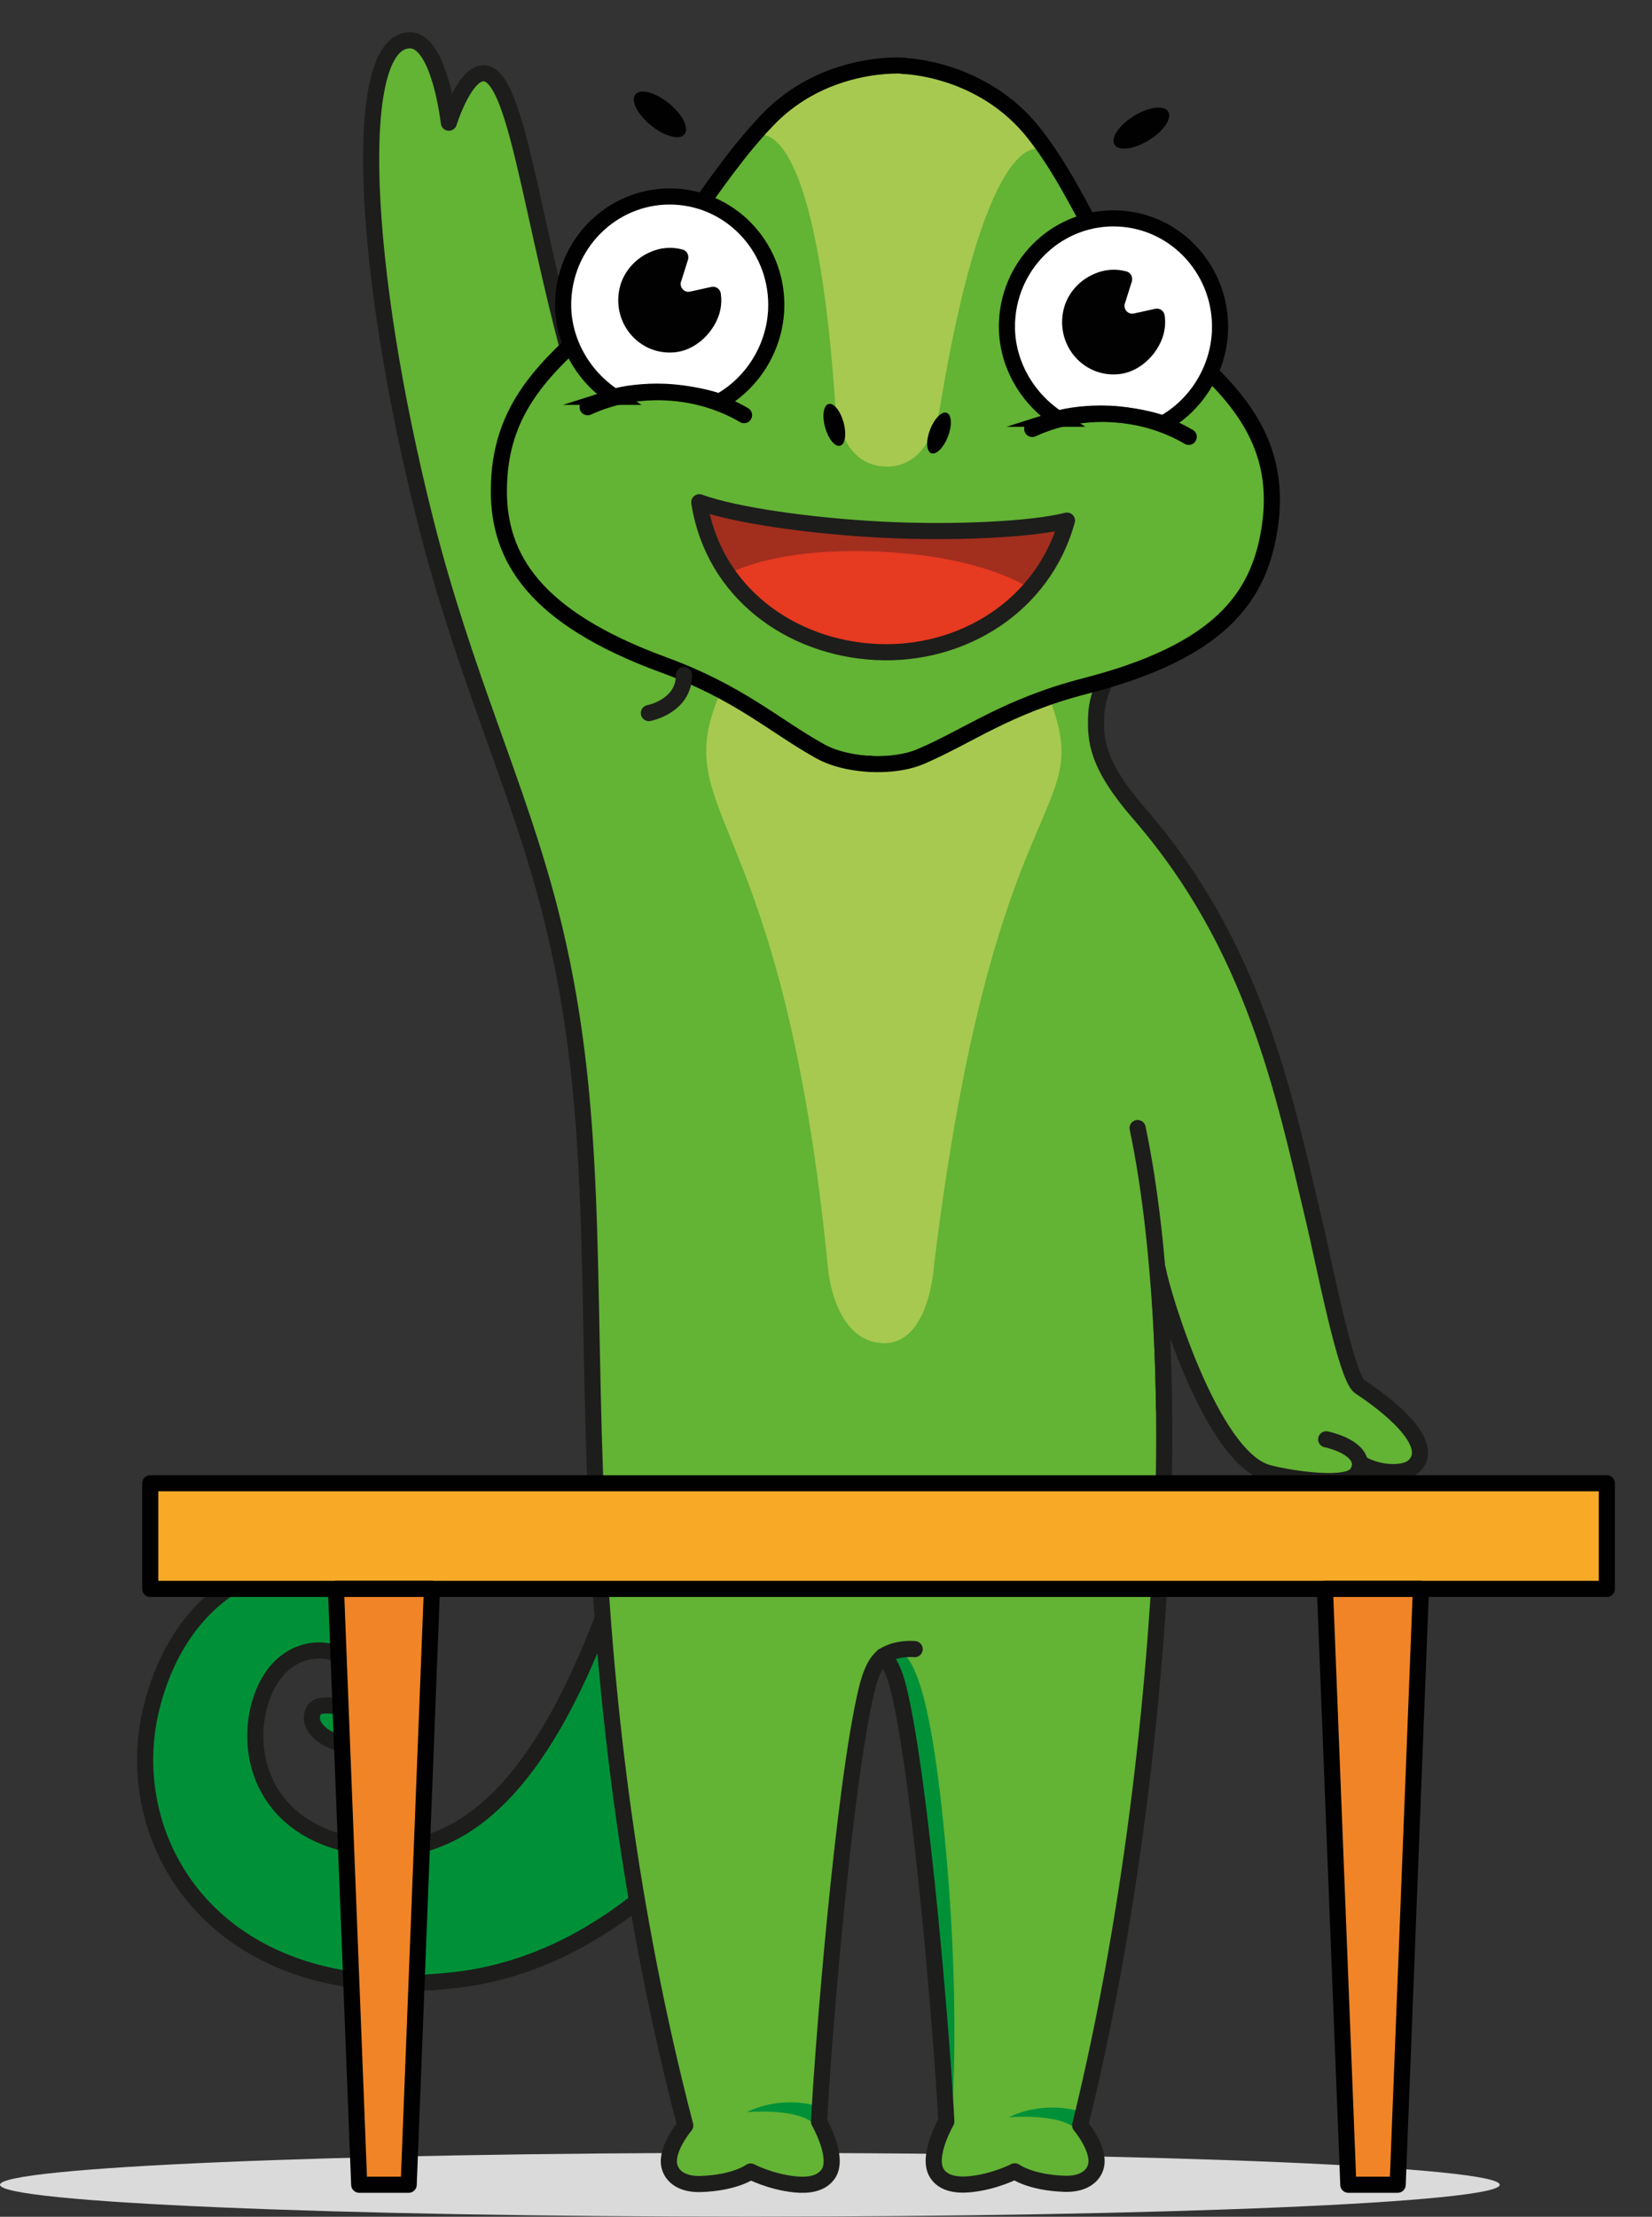 <?xml version="1.0" encoding="UTF-8"?> <svg xmlns="http://www.w3.org/2000/svg" width="41" height="55" viewBox="0 0 41 55" fill="none"><rect x="0" y="0" width="41" height="55" fill="#333333" stroke="none"/> <path d="M18.611 54.998C28.889 54.998 37.221 54.644 37.221 54.206C37.221 53.769 28.889 53.414 18.611 53.414C8.332 53.414 0 53.769 0 54.206C0 54.644 8.332 54.998 18.611 54.998Z" fill="#DADADA"></path> <path d="M15.957 47.059C14.671 48.096 13.161 48.894 11.382 49.116C5.383 49.862 2.937 45.726 3.755 42.391C4.495 39.366 6.919 38.323 8.737 38.968C10.914 39.741 10.869 41.948 10.009 42.828C9.522 43.327 8.961 43.356 8.541 43.274C7.983 43.167 7.624 42.795 7.775 42.463C7.881 42.225 8.259 42.352 8.48 42.316C8.759 42.27 9 42.091 8.958 41.716C8.887 41.054 7.823 40.611 7.034 41.286C5.925 42.234 5.8 45.484 9.211 45.85C12.52 46.205 14.248 42.042 15.094 39.8" fill="#009138"></path> <path d="M15.957 47.059C14.671 48.096 13.161 48.894 11.382 49.116C5.383 49.862 2.937 45.726 3.755 42.391C4.495 39.366 6.919 38.323 8.737 38.968C10.914 39.741 10.869 41.948 10.009 42.828C9.522 43.327 8.961 43.356 8.541 43.274C7.983 43.167 7.624 42.795 7.775 42.463C7.881 42.225 8.259 42.352 8.48 42.316C8.759 42.27 9 42.091 8.958 41.716C8.887 41.054 7.823 40.611 7.034 41.286C5.925 42.234 5.8 45.484 9.211 45.85C12.52 46.205 14.248 42.042 15.094 39.8" stroke="#1D1D1B" stroke-width="0.4" stroke-miterlimit="10"></path> <path d="M34.088 34.663C33.514 34.321 33.19 33.261 32.963 31.905C32.536 29.336 31.331 23.664 28.282 20.196C27.064 18.807 27.198 18.172 27.218 17.647C27.23 17.265 27.461 16.825 27.747 16.424C28.109 15.916 25.249 15.469 23.133 15.235C21.123 15.013 19.171 14.335 17.526 13.139C16.478 12.376 15.445 11.355 14.753 10.022C13.201 7.036 13.708 5.458 12.502 2.342C11.98 0.996 11.204 2.857 11.204 2.857C11.204 2.857 10.947 1.168 10.274 1.015C9.992 0.95 9.643 1.159 9.469 1.866C8.867 4.311 9.623 9.605 10.694 13.487C12.037 18.357 13.65 22.325 13.958 24.108C14.746 28.711 14.891 38.793 14.891 38.793C14.891 38.793 15.612 47.38 17.003 52.732C17.003 52.732 16.51 53.316 16.609 53.736C16.67 53.994 16.923 54.199 17.391 54.183C18.251 54.153 18.626 53.873 18.626 53.873C18.626 53.873 19.116 54.131 19.732 54.193C20.052 54.225 20.399 54.183 20.565 53.912C20.819 53.492 20.325 52.638 20.325 52.638C20.408 50.874 20.934 44.302 21.501 41.936C21.623 41.427 21.767 41.196 21.905 41.091C22.043 41.192 22.188 41.427 22.309 41.936C22.877 44.302 23.403 50.874 23.486 52.638C23.486 52.638 22.992 53.492 23.245 53.912C23.409 54.186 23.758 54.225 24.079 54.193C24.695 54.131 25.185 53.873 25.185 53.873C25.185 53.873 25.563 54.153 26.419 54.183C26.884 54.199 27.141 53.994 27.202 53.736C27.301 53.316 26.807 52.732 26.807 52.732C27.74 49.143 28.378 44.019 28.699 41.036C28.856 39.572 28.737 31.504 28.737 31.504C28.737 31.504 29.298 36.149 32.107 36.736C32.443 36.808 33.61 37.137 33.742 36.329C33.742 36.329 34.877 36.648 35.085 36.387C35.473 35.905 35.063 35.24 34.091 34.663H34.088Z" fill="#63B334"></path> <path d="M25.041 52.532C25.041 52.532 25.82 52.093 26.846 52.396L26.679 52.8C26.221 52.425 25.041 52.532 25.041 52.532Z" fill="#009138"></path> <path d="M28.888 34.919C28.888 34.919 28.888 31.092 28.234 27.988" stroke="#1D1D1B" stroke-width="0.4" stroke-linecap="round" stroke-linejoin="round"></path> <path d="M22.013 41.205C22.013 41.205 22.962 42.45 23.157 48.328C23.286 52.161 23.616 52.546 23.616 52.546C23.616 52.546 23.876 49.713 23.404 45.159C23.064 41.87 22.657 41.14 22.314 40.938L22.01 41.205H22.013Z" fill="#009138"></path> <path d="M18.539 52.404C18.539 52.404 19.318 51.964 20.344 52.267L20.177 52.671C19.719 52.296 18.539 52.404 18.539 52.404Z" fill="#009138"></path> <path d="M15.161 12.018C13.352 7.278 13.022 2.164 12.095 1.834C11.573 1.649 11.14 3.044 11.14 3.044C11.14 3.044 10.913 1 10.175 1C8.72 1 8.963 6.607 10.56 12.928C11.531 16.771 12.833 19.434 13.638 22.547C14.891 27.398 14.529 31.606 14.817 37.813C15.023 42.279 15.616 47.387 17.007 52.736C17.007 52.736 16.513 53.32 16.613 53.74C16.674 53.998 16.927 54.203 17.395 54.187C18.254 54.158 18.629 53.877 18.629 53.877C18.629 53.877 19.12 54.135 19.735 54.197C20.056 54.229 20.402 54.187 20.569 53.916C20.822 53.496 20.328 52.642 20.328 52.642C20.412 50.878 20.938 44.306 21.505 41.94C21.694 41.145 21.938 41.063 22.124 40.991C22.384 40.887 22.701 40.916 22.701 40.916" stroke="#1D1D1B" stroke-width="0.4" stroke-linecap="round" stroke-linejoin="round"></path> <path d="M21.912 41.094C22.05 41.198 22.191 41.433 22.31 41.935C22.877 44.302 23.403 50.873 23.486 52.637C23.486 52.637 22.992 53.491 23.246 53.911C23.409 54.185 23.759 54.224 24.079 54.192C24.695 54.13 25.185 53.872 25.185 53.872C25.185 53.872 25.564 54.153 26.42 54.182C26.885 54.198 27.141 53.993 27.202 53.736C27.301 53.315 26.808 52.731 26.808 52.731C28.18 47.16 28.728 41.345 28.866 37.374C28.975 34.212 28.738 31.504 28.738 31.504C28.837 32.081 30.049 36.142 31.459 36.54C31.912 36.667 33.264 36.886 33.611 36.625C33.771 36.501 33.755 36.299 33.755 36.299C34.242 36.592 34.867 36.576 35.079 36.387C35.611 35.917 34.758 35.073 33.752 34.408C33.402 34.18 32.854 31.285 32.594 30.206C31.854 27.1 31.126 23.471 28.279 20.192C27.205 18.957 27.186 18.354 27.205 17.76C27.228 17.092 27.654 16.512 27.654 16.512" stroke="#1D1D1B" stroke-width="0.4" stroke-linecap="round" stroke-linejoin="round"></path> <path d="M22.436 1.629C22.436 1.629 20.48 1.476 19.044 2.985C17.607 4.495 16.921 6.147 15.055 7.774C13.574 9.065 12.43 9.779 12.308 12.26C12.221 14.049 13.86 15.581 16.636 16.556C18.54 17.228 19.226 17.932 20.374 18.574C21.323 19.102 22.298 19.007 22.852 18.77C24.061 18.251 24.965 17.449 26.937 17.019C30.438 16.259 31.364 14.222 31.496 13.211C31.803 10.809 30.544 9.909 29.191 8.478C27.488 6.676 26.994 5 25.68 3.318C24.394 1.672 22.432 1.633 22.432 1.633L22.436 1.629Z" fill="#63B334"></path> <path d="M26.028 17.273C24.659 17.72 23.854 18.342 22.854 18.773C22.296 19.011 21.325 19.108 20.376 18.577C19.526 18.104 18.93 17.596 17.91 17.094C17.891 17.146 17.875 17.195 17.852 17.244C16.567 20.301 19.433 20.024 20.549 31.466C20.549 31.466 20.683 33.253 21.886 33.324C23.072 33.396 23.181 31.391 23.181 31.391C24.649 19.408 27.14 20.314 26.095 17.465C26.073 17.407 26.047 17.338 26.024 17.273H26.028Z" fill="#A7C950"></path> <path d="M24.222 2.136C23.289 1.65 22.433 1.631 22.433 1.631C22.433 1.631 21.567 1.595 20.888 1.839C19.272 2.423 18.836 3.365 18.836 3.365C18.836 3.365 20.211 2.742 20.718 9.855C20.718 9.855 20.737 11.518 21.952 11.576C23.167 11.635 23.347 9.986 23.347 9.986C24.533 2.954 25.844 3.714 25.844 3.714C25.844 3.714 25.363 2.729 24.222 2.136Z" fill="#A7C950"></path> <path d="M21.598 18.953C21.598 18.953 22.297 19.008 22.851 18.77C24.06 18.252 24.98 17.525 26.936 17.02C30.254 16.166 31.232 14.839 31.504 13.144C31.844 11.035 30.747 9.783 29.186 8.482C27.471 7.051 26.99 5.004 25.676 3.322C24.39 1.676 22.428 1.637 22.428 1.637" stroke="#000100" stroke-width="0.4" stroke-miterlimit="10" stroke-linecap="round"></path> <path d="M21.598 18.952C21.598 18.952 20.899 18.939 20.367 18.646C19.216 18.01 18.366 17.192 16.472 16.497C13.25 15.317 12.381 13.828 12.381 12.181C12.381 10.092 13.57 9.065 15.051 7.774C16.917 6.147 17.571 4.531 19.04 2.985C20.476 1.476 22.431 1.629 22.431 1.629" stroke="#000100" stroke-width="0.4" stroke-miterlimit="10" stroke-linecap="round"></path> <path d="M26.217 10.371C26.65 10.231 27.115 10.162 27.596 10.185C28.048 10.208 28.478 10.312 28.875 10.475C29.667 10.045 30.228 9.223 30.273 8.245C30.343 6.762 29.218 5.501 27.759 5.429C26.301 5.357 25.06 6.501 24.989 7.985C24.941 8.985 25.442 9.872 26.217 10.374V10.371Z" fill="white"></path> <path d="M28.506 3.483C28.875 3.259 29.094 2.94 28.995 2.772C28.895 2.603 28.516 2.649 28.147 2.874C27.778 3.099 27.559 3.418 27.658 3.586C27.757 3.754 28.137 3.708 28.506 3.483Z" fill="#000100"></path> <path d="M16.99 3.329C17.11 3.175 16.933 2.83 16.595 2.559C16.258 2.287 15.887 2.192 15.768 2.346C15.648 2.5 15.824 2.845 16.162 3.116C16.499 3.388 16.87 3.483 16.99 3.329Z" fill="#000100"></path> <path d="M20.852 11.058C20.978 11.022 21.015 10.761 20.935 10.475C20.855 10.189 20.688 9.987 20.562 10.024C20.436 10.06 20.399 10.322 20.479 10.607C20.559 10.893 20.726 11.095 20.852 11.058Z" fill="#000100"></path> <path d="M23.526 10.833C23.633 10.556 23.621 10.293 23.499 10.244C23.377 10.195 23.192 10.379 23.084 10.656C22.977 10.932 22.989 11.196 23.111 11.245C23.233 11.293 23.419 11.109 23.526 10.833Z" fill="#000100"></path> <path d="M26.256 10.389C26.468 10.321 26.997 10.239 27.529 10.265C28.093 10.291 28.658 10.428 28.863 10.51C29.655 10.079 30.229 9.216 30.277 8.238C30.347 6.754 29.222 5.493 27.763 5.421C26.305 5.349 25.064 6.494 24.993 7.977C24.945 8.978 25.484 9.887 26.26 10.389H26.256Z" stroke="#000100" stroke-width="0.4" stroke-miterlimit="10" stroke-linecap="round"></path> <path d="M15.204 9.828C15.637 9.688 16.101 9.619 16.582 9.642C17.034 9.665 17.464 9.769 17.861 9.932C18.653 9.502 19.214 8.68 19.259 7.703C19.33 6.219 18.204 4.958 16.746 4.886C15.287 4.814 14.046 5.959 13.976 7.442C13.928 8.442 14.428 9.329 15.204 9.831V9.828Z" fill="white"></path> <path d="M15.243 9.846C15.454 9.778 15.983 9.696 16.515 9.722C17.08 9.748 17.644 9.885 17.849 9.967C18.641 9.537 19.215 8.673 19.263 7.695C19.334 6.212 18.208 4.95 16.75 4.878C15.291 4.806 14.05 5.951 13.979 7.434C13.931 8.435 14.47 9.344 15.246 9.846H15.243Z" stroke="#000100" stroke-width="0.4" stroke-miterlimit="10" stroke-linecap="round"></path> <path d="M25.619 10.643C26.196 10.376 26.869 10.239 27.581 10.275C28.293 10.311 28.953 10.516 29.502 10.839" stroke="#000100" stroke-width="0.4" stroke-miterlimit="10" stroke-linecap="round"></path> <path d="M14.584 10.104C15.161 9.837 15.834 9.7 16.546 9.736C17.258 9.772 17.918 9.977 18.466 10.3" stroke="#000100" stroke-width="0.4" stroke-miterlimit="10" stroke-linecap="round"></path> <path d="M17.35 12.464C17.699 14.707 19.623 16.073 21.742 16.177C23.861 16.281 25.887 15.043 26.474 12.917C25.618 13.136 23.681 13.233 21.889 13.142C20.155 13.054 18.25 12.79 17.35 12.461" fill="#A22E1E"></path> <path d="M16.902 6.991L17.075 6.443C17.107 6.335 17.049 6.221 16.943 6.192C16.693 6.124 16.414 6.127 16.11 6.267C15.751 6.43 15.469 6.756 15.379 7.144C15.18 8.011 15.853 8.803 16.709 8.744C17.075 8.722 17.411 8.506 17.633 8.21C17.88 7.874 17.928 7.564 17.889 7.281C17.873 7.17 17.764 7.095 17.658 7.118L17.126 7.235C16.982 7.268 16.857 7.128 16.902 6.984V6.991Z" fill="#000100"></path> <path d="M27.917 7.534L28.09 6.986C28.122 6.878 28.065 6.764 27.959 6.735C27.709 6.667 27.43 6.67 27.125 6.81C26.766 6.973 26.484 7.299 26.395 7.687C26.196 8.554 26.869 9.346 27.725 9.287C28.09 9.265 28.427 9.049 28.648 8.753C28.895 8.417 28.943 8.107 28.905 7.824C28.889 7.713 28.78 7.638 28.674 7.661L28.142 7.778C27.997 7.811 27.872 7.671 27.917 7.527V7.534Z" fill="#000100"></path> <path d="M25.606 14.621C24.725 14.076 23.381 13.763 21.865 13.688C20.349 13.613 18.96 13.793 18.027 14.256C18.848 15.367 20.246 16.101 21.743 16.176C23.234 16.25 24.68 15.631 25.606 14.621Z" fill="#E63A21"></path> <path d="M17.355 12.464C17.705 14.707 19.628 16.073 21.748 16.177C23.867 16.281 25.893 15.043 26.48 12.917C25.624 13.136 23.687 13.233 21.895 13.142C20.161 13.054 18.256 12.79 17.355 12.461V12.464Z" stroke="#1D1D1B" stroke-width="0.4" stroke-linejoin="round"></path> <path d="M16.104 17.692C16.104 17.692 16.976 17.528 16.976 16.746" stroke="#1D1D1B" stroke-width="0.4" stroke-linecap="round" stroke-linejoin="round"></path> <path d="M39.879 36.801H3.729V39.422H39.879V36.801Z" fill="#F8AA27" stroke="#000100" stroke-width="0.4" stroke-linecap="round" stroke-linejoin="round"></path> <path d="M32.914 35.711C32.914 35.711 33.703 35.867 33.754 36.304" stroke="#1D1D1B" stroke-width="0.4" stroke-linecap="round" stroke-linejoin="round"></path> <path d="M34.688 54.205H33.463L32.883 39.422H35.265L34.688 54.205Z" fill="#F18426" stroke="#000100" stroke-width="0.4" stroke-linecap="round" stroke-linejoin="round"></path> <path d="M10.143 54.205H8.915L8.338 39.422H10.72L10.143 54.205Z" fill="#F18426" stroke="#000100" stroke-width="0.4" stroke-linecap="round" stroke-linejoin="round"></path> </svg> 